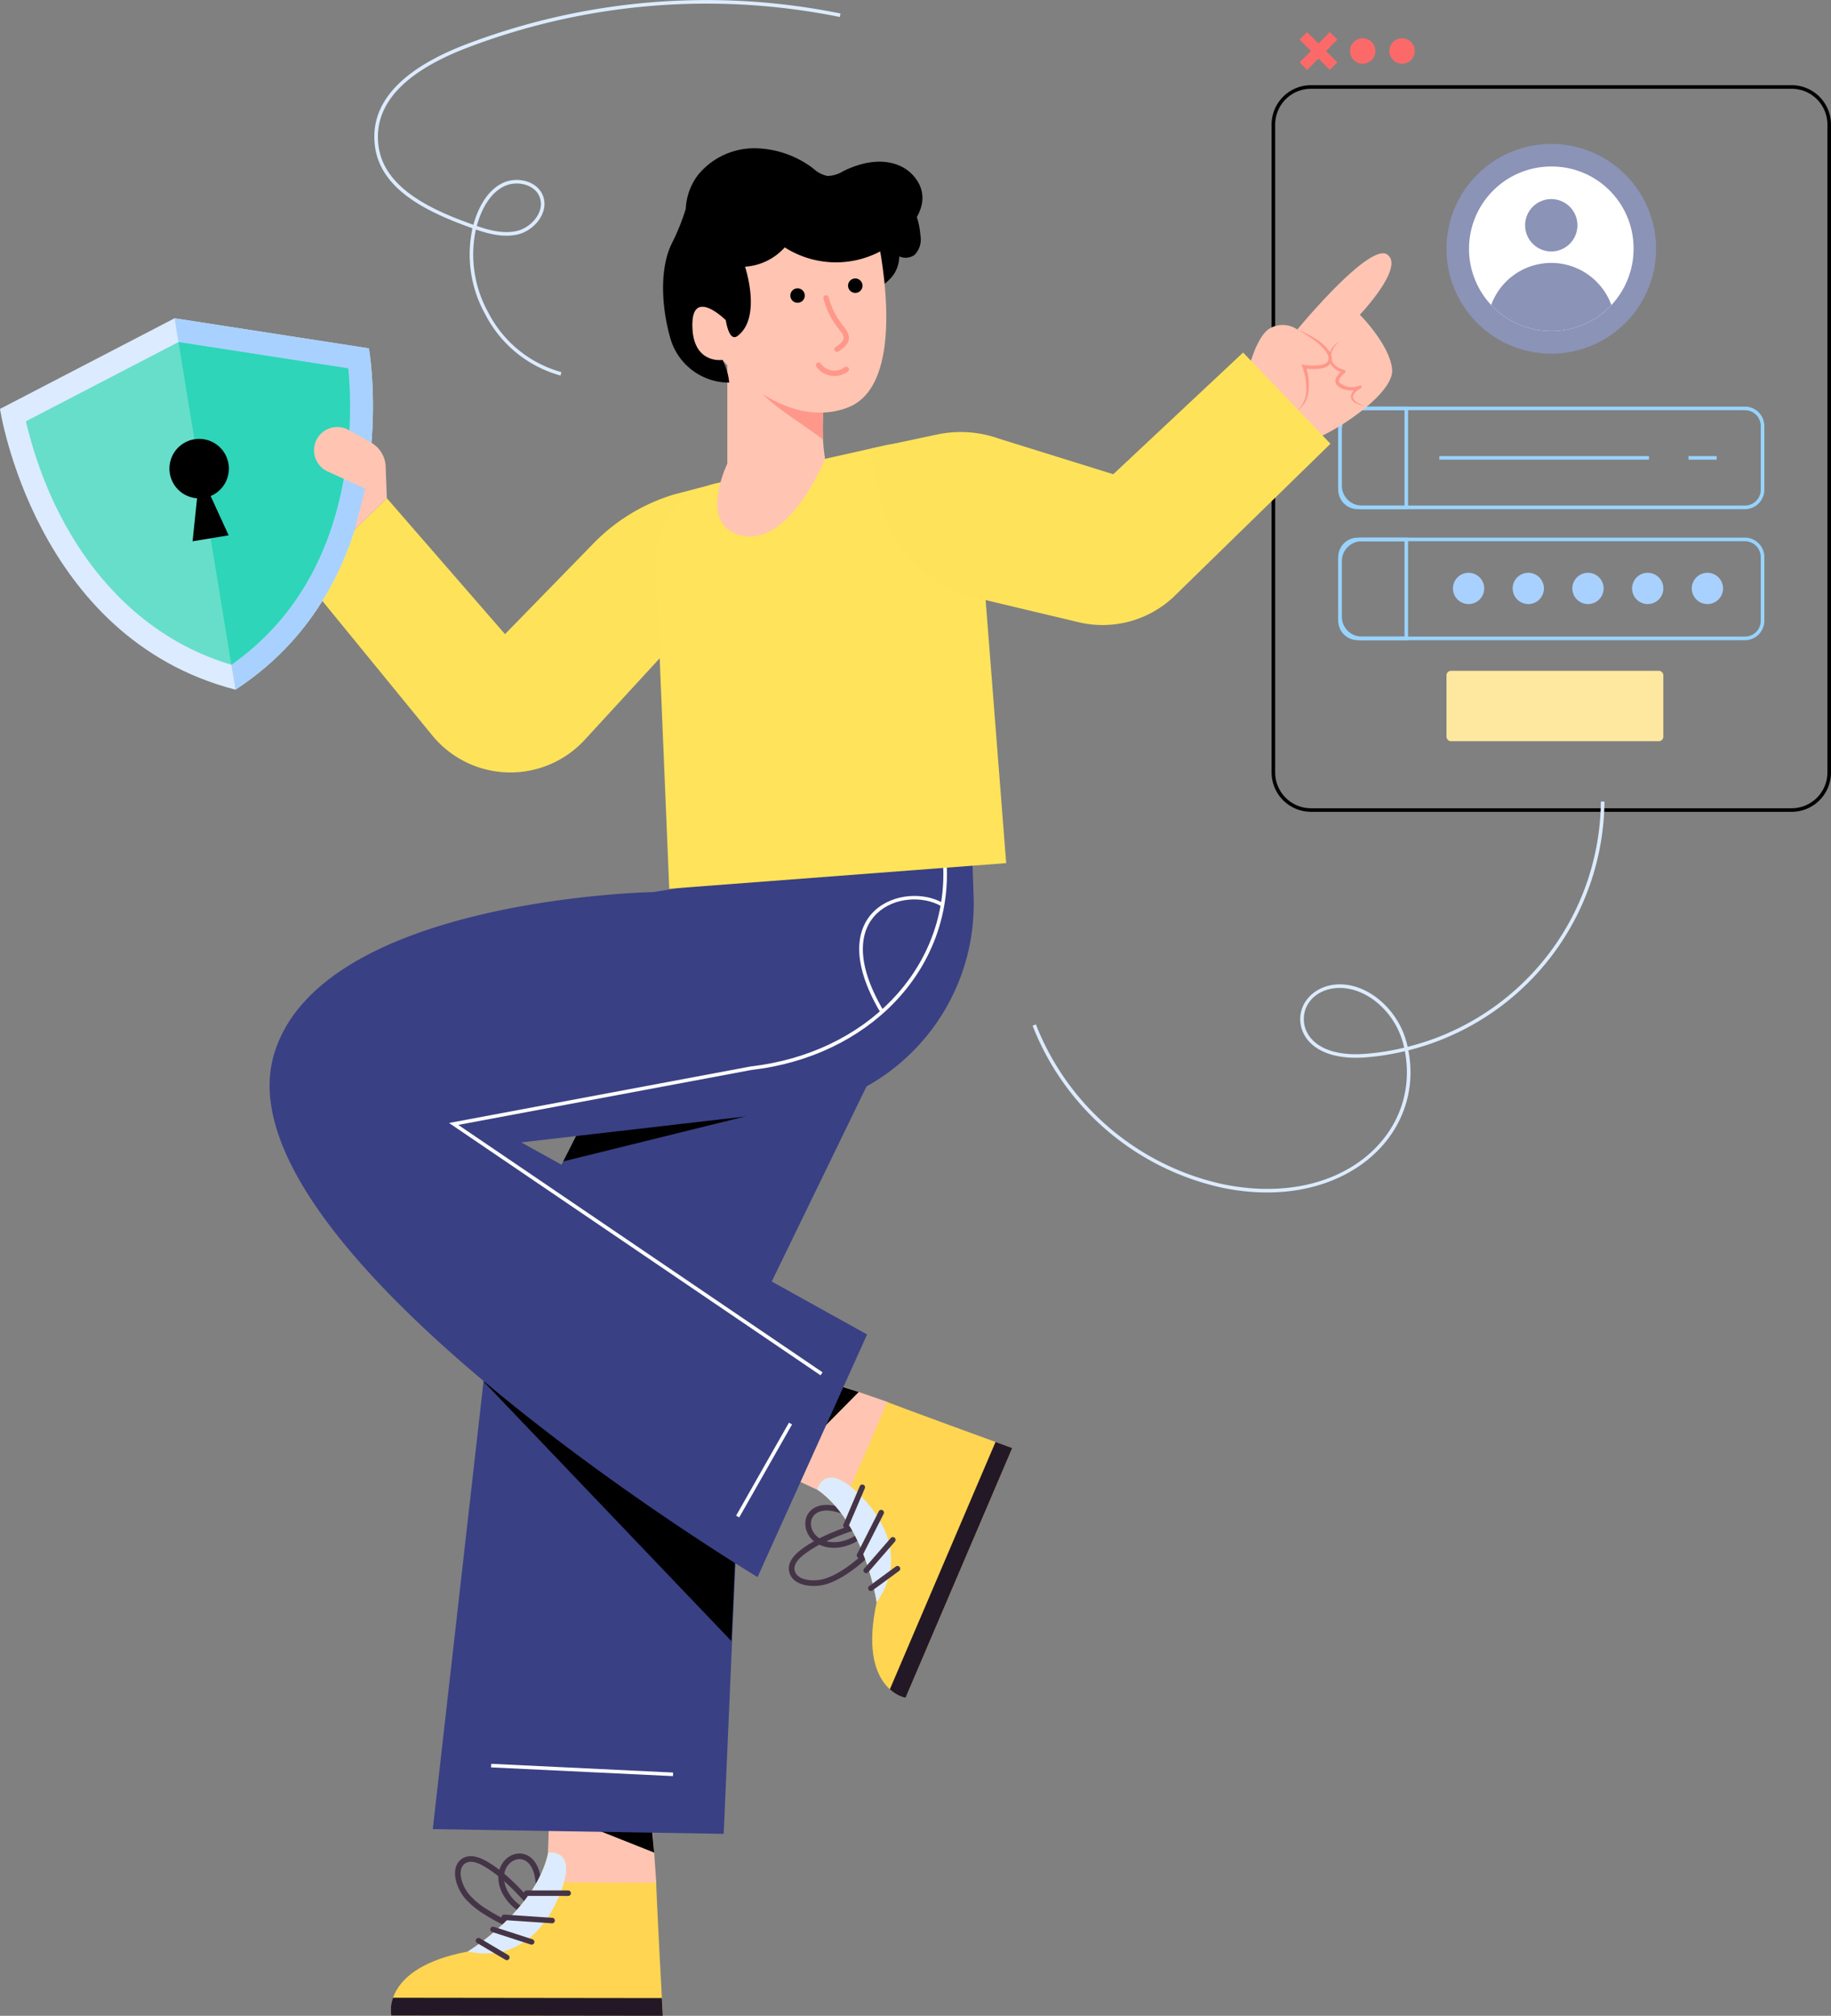 <svg xmlns="http://www.w3.org/2000/svg" xmlns:xlink="http://www.w3.org/1999/xlink" width="328.091" height="361" viewBox="0 0 328.091 361"><rect x="0" y="0" width="328.091" height="361" fill="#808080" stroke="none"/><defs><clipPath id="a"><rect width="328.091" height="361" fill="none"/></clipPath></defs><g clip-path="url(#a)"><path d="M2807.213,311.844H2721.07a7.056,7.056,0,0,1-7.048-7.048V188.767a7.056,7.056,0,0,1,7.048-7.048h86.143a7.057,7.057,0,0,1,7.049,7.048V304.8a7.056,7.056,0,0,1-7.049,7.048M2721.07,182.361a6.413,6.413,0,0,0-6.405,6.406V304.8a6.413,6.413,0,0,0,6.405,6.405h86.143a6.413,6.413,0,0,0,6.406-6.405V188.767a6.413,6.413,0,0,0-6.406-6.406Z" transform="translate(-2486.17 -166.463)"/><rect width="7.674" height="1.916" transform="translate(232.861 11.17) rotate(-45.001)" fill="#fb6a69"/><rect width="1.916" height="7.674" transform="matrix(0.707, -0.707, 0.707, 0.707, 232.861, 7.099)" fill="#fb6a69"/><path d="M2885.985,83.993a2.274,2.274,0,1,1-2.274-2.274,2.274,2.274,0,0,1,2.274,2.274" transform="translate(-2639.53 -74.858)" fill="#fb6a69"/><path d="M2969.969,83.993a2.274,2.274,0,1,1-2.274-2.274,2.274,2.274,0,0,1,2.274,2.274" transform="translate(-2716.463 -74.858)" fill="#fb6a69"/><path d="M3124.868,325.857a18.779,18.779,0,1,1-18.779-18.778,18.779,18.779,0,0,1,18.779,18.778" transform="translate(-2828.12 -281.299)" fill="#8b93b7"/><path d="M3164.88,369.887a14.744,14.744,0,1,1-14.748-14.74,14.667,14.667,0,0,1,14.748,14.74" transform="translate(-2872.165 -325.331)" fill="#fff"/><path d="M3264.537,429.394a4.687,4.687,0,1,1-4.687-4.687,4.687,4.687,0,0,1,4.687,4.687" transform="translate(-2981.882 -389.051)" fill="#8b93b7"/><path d="M3204.247,568.394a14.723,14.723,0,0,1-21.536-.008,11.461,11.461,0,0,1,21.536.008" transform="translate(-2915.511 -513.768)" fill="#8b93b7"/><path d="M2929.176,885.707h-69.4a3.478,3.478,0,0,1-3.475-3.475V870.819a3.478,3.478,0,0,1,3.475-3.475h69.4a3.479,3.479,0,0,1,3.475,3.475v11.414a3.479,3.479,0,0,1-3.475,3.475m-69.4-17.721a2.836,2.836,0,0,0-2.832,2.832v11.414a2.836,2.836,0,0,0,2.832,2.832h69.4a2.835,2.835,0,0,0,2.832-2.832V870.819a2.835,2.835,0,0,0-2.832-2.832Z" transform="translate(-2616.505 -794.527)" fill="#98d3fe"/><path d="M2929.176,1165.25h-69.4a3.478,3.478,0,0,1-3.475-3.475v-11.414a3.478,3.478,0,0,1,3.475-3.475h69.4a3.479,3.479,0,0,1,3.475,3.475v11.414a3.479,3.479,0,0,1-3.475,3.475m-69.4-17.721a2.836,2.836,0,0,0-2.832,2.832v11.414a2.836,2.836,0,0,0,2.832,2.832h69.4a2.835,2.835,0,0,0,2.832-2.832v-11.414a2.835,2.835,0,0,0-2.832-2.832Z" transform="translate(-2616.505 -1050.602)" fill="#98d3fe"/><path d="M2868.815,885.707h-8.3a4.218,4.218,0,0,1-4.213-4.213v-9.937a4.218,4.218,0,0,1,4.213-4.213h8.3Zm-8.3-17.721a3.575,3.575,0,0,0-3.571,3.571v9.937a3.575,3.575,0,0,0,3.571,3.571h7.658V867.986Z" transform="translate(-2616.505 -794.527)" fill="#98d3fe"/><path d="M2868.815,1165.25h-8.3a4.218,4.218,0,0,1-4.213-4.213V1151.1a4.218,4.218,0,0,1,4.213-4.213h8.3Zm-8.3-17.721a3.575,3.575,0,0,0-3.571,3.571v9.937a3.575,3.575,0,0,0,3.571,3.571h7.658v-17.078Z" transform="translate(-2616.505 -1050.602)" fill="#98d3fe"/><rect width="5.048" height="0.643" transform="translate(302.562 81.677)" fill="#98d3fe"/><rect width="37.566" height="0.643" transform="translate(257.91 81.677)" fill="#98d3fe"/><path d="M3106.834,1224.681a2.8,2.8,0,1,1-2.8-2.8,2.8,2.8,0,0,1,2.8,2.8" transform="translate(-2840.882 -1119.303)" fill="#a9d1ff"/><path d="M3234.269,1224.681a2.8,2.8,0,1,1-2.8-2.8,2.8,2.8,0,0,1,2.8,2.8" transform="translate(-2957.618 -1119.303)" fill="#a9d1ff"/><path d="M3361.7,1224.681a2.8,2.8,0,1,1-2.8-2.8,2.8,2.8,0,0,1,2.8,2.8" transform="translate(-3074.354 -1119.303)" fill="#a9d1ff"/><path d="M3489.137,1224.681a2.8,2.8,0,1,1-2.8-2.8,2.8,2.8,0,0,1,2.8,2.8" transform="translate(-3191.089 -1119.303)" fill="#a9d1ff"/><path d="M3616.572,1224.681a2.8,2.8,0,1,1-2.8-2.8,2.8,2.8,0,0,1,2.8,2.8" transform="translate(-3307.825 -1119.303)" fill="#a9d1ff"/><path d="M1188.984,3795.769l-6.255,10.579-9.5,1.6-3.653-17.306.226-7.135.132-4.277s17.218-3.644,17.441-3.588c.137.036.715,7.694,1.139,13.553.264,3.634.468,6.573.468,6.573" transform="translate(-1071.388 -3458.664)" fill="#ffc5b2"/><path d="M1169.689,3835.181l19.018,7.551-.93-10Z" transform="translate(-1071.489 -3510.965)"/><path d="M986.857,3974.2a32.839,32.839,0,0,1-10.368-4.309A14.826,14.826,0,0,1,973,3967c-1.583-1.9-2.571-5.156-.88-6.767,1.352-1.287,3.256-.739,4.873.211,3.376,1.982,5.986,4.878,8.511,7.679l-.753.678c-2.473-2.743-5.03-5.58-8.271-7.483-1.162-.683-2.681-1.284-3.661-.351-1.221,1.163-.318,3.853.959,5.383a13.891,13.891,0,0,0,3.251,2.684,31.823,31.823,0,0,0,10.049,4.176Z" transform="translate(-889.702 -3627.069)" fill="#453447"/><path d="M1068.595,3964.7a8.38,8.38,0,0,1-3.934-3.343c-1.645-2.677-1.156-5.382.481-6.764,2.056-1.738,5.216-1.017,6.014,3.046.307,1.563.335,3.97,1.674,4.918a1.456,1.456,0,0,0,1.191.262l.265.978a2.474,2.474,0,0,1-2.041-.413c-1.735-1.229-1.752-3.864-2.083-5.55-.636-3.241-2.863-3.737-4.365-2.467-1.246,1.052-1.657,3.2-.272,5.459a7.36,7.36,0,0,0,3.456,2.935Z" transform="translate(-974.347 -3621.78)" fill="#453447"/><path d="M883.032,3980.782l-48.646-.058s-1.961-8.478,13.714-11.458c0,0,12.255-7.432,14.4-17.705,0,0,4.382-.742,2.908,4.994-.039.137-.066.229-.072.275-.007.013-.007.026-.013.039s16.662.151,16.538.02,1.17,23.894,1.17,23.894" transform="translate(-764.264 -3619.785)" fill="#ffd552"/><path d="M834.7,4261.478a6.3,6.3,0,0,0-.316,3.176l48.646.058s-.068-1.253-.17-3.176Z" transform="translate(-764.269 -3903.712)" fill="#231826"/><path d="M1015.9,3956.555c-.039.138-.066.229-.072.275-.007.013-.007.026-.013.04s-3.849,15.229-17.225,12.4c0,0,12.255-7.432,14.4-17.705,0,0,4.382-.742,2.908,4.994" transform="translate(-914.757 -3619.785)" fill="#dcebff"/><path d="M1126.094,4033.46l-7.445-.009a.491.491,0,1,1,0-.982l7.445.009a.491.491,0,0,1,0,.982" transform="translate(-1024.286 -3693.929)" fill="#453447"/><path d="M1079.416,4085.589l-8.578-.577a.491.491,0,1,1,.066-.98l8.578.577a.491.491,0,1,1-.066.98" transform="translate(-980.517 -3741.162)" fill="#453447"/><path d="M1053.746,4113.01l-6.913-2.238a.491.491,0,1,1,.3-.935l6.913,2.238a.491.491,0,1,1-.3.935" transform="translate(-958.637 -3764.78)" fill="#453447"/><path d="M1020.744,4137.667l-5.1-3.022a.491.491,0,0,1,.5-.845l5.1,3.021a.492.492,0,0,1-.5.846" transform="translate(-930.158 -3786.69)" fill="#453447"/><path d="M1645.615,2920.138l7.281,9.9-2.251,9.365-17.353-3.423-6.475-3.005-3.883-1.8s3.4-17.268,3.536-17.451c.086-.112,7.359,2.358,12.915,4.264,3.447,1.181,6.231,2.146,6.231,2.146" transform="translate(-1486.682 -2669.107)" fill="#ffc5b2"/><path d="M1661.292,2950.468l14.4-14.537-9.56-3.062Z" transform="translate(-1521.82 -2686.645)"/><path d="M1702.417,3248.511c-2.768,3.83-7.945,8.685-12.053,9.924-2.366.713-5.751.344-6.57-1.843-.654-1.748.6-3.285,2.1-4.4,3.147-2.329,6.834-3.6,10.4-4.82l.329.959c-3.493,1.2-7.105,2.44-10.127,4.676-1.083.8-2.232,1.963-1.758,3.23.591,1.579,3.42,1.8,5.328,1.228,3.789-1.142,8.789-5.761,11.524-9.546Z" transform="translate(-1542.271 -2974.744)" fill="#453447"/><path d="M1729.653,3210.62a8.378,8.378,0,0,1-4.617,2.31c-3.107.465-5.4-1.046-6.035-3.094-.793-2.572,1.108-5.2,5.159-4.338,1.625.344,3.787,1.246,5.181.387a1.454,1.454,0,0,0,.708-.993l1,.14c-.5,3.582-5.852,1.722-7.1,1.457-3.231-.685-4.56,1.169-3.981,3.049.48,1.559,2.3,2.78,4.916,2.39a7.364,7.364,0,0,0,4.055-2.028Z" transform="translate(-1574.524 -2935.829)" fill="#453447"/><path d="M1779.247,2998.391l-19.122,44.73s-8.568-1.519-5.166-17.108c0,0-2.034-14.187-10.643-20.189,0,0,1.036-4.322,5.734-.718.111.09.185.15.225.174.01.011.022.016.031.028s6.67-15.27,6.5-15.207,22.44,8.29,22.44,8.29" transform="translate(-1597.875 -2739.071)" fill="#ffd552"/><path d="M1899.315,3120.18a6.3,6.3,0,0,0,2.8,1.535l19.122-44.731-2.989-1.088Z" transform="translate(-1739.861 -2817.664)" fill="#231826"/><path d="M1750.051,3153.174c.111.09.185.15.225.174.01.011.022.016.031.028s12.5,9.511,4.653,20.706c0,0-2.034-14.187-10.643-20.19,0,0,1.035-4.322,5.734-.718" transform="translate(-1597.875 -2887.139)" fill="#dcebff"/><path d="M1803.753,3166.987l-2.927,6.845a.491.491,0,1,1-.9-.386l2.927-6.846a.491.491,0,0,1,.9.386" transform="translate(-1648.777 -2900.481)" fill="#453447"/><path d="M1833.418,3221.417l-3.893,7.666a.491.491,0,1,1-.876-.445l3.893-7.665a.491.491,0,1,1,.876.444" transform="translate(-1675.079 -2950.315)" fill="#453447"/><path d="M1848.584,3279.6l-4.769,5.482a.491.491,0,0,1-.741-.645l4.769-5.482a.491.491,0,0,1,.741.645" transform="translate(-1688.231 -3003.523)" fill="#453447"/><path d="M1858.328,3341.2l-4.779,3.505a.491.491,0,0,1-.581-.792l4.779-3.506a.491.491,0,0,1,.581.792" transform="translate(-1697.221 -3059.877)" fill="#453447"/><path d="M721.853,1057.881l-21.634,23.527a18.1,18.1,0,0,1-27.334-.794l-22.875-27.972,14.744-14.5,21.174,24.349,15.871-16.268a33.674,33.674,0,0,1,14.539-8.783l5.948-1.554Z" transform="translate(-595.439 -948.924)" fill="#fee35a"/><path d="M1019.176,1755l-39.453,81.171-3.886,89.195-52.127-.842,9.092-80.173a78.653,78.653,0,0,1,8.093-27.231l34.394-67.633,43.888-6.175Z" transform="translate(-846.161 -1596.959)" fill="#394084"/><path d="M1032.006,2946.834l44.416,46.491,1.452-31.682Z" transform="translate(-945.366 -2699.437)"/><path d="M1256.516,2317.6l-54.335,13.415,3.732-7.338Z" transform="translate(-1101.254 -2123.027)"/><path d="M2661.421,562.218s1.521-7.089,4.211-8.469a4.645,4.645,0,0,1,4.819.264s12.919-15.685,16.116-13.424-4.916,10.772-4.916,10.772,5.274,5.252,5.781,9.714c.6,5.253-14.983,14.242-15.627,12.661Z" transform="translate(-2437.985 -495.001)" fill="#ffc5b2"/><path d="M668.445,1844.11l-47.919,5.529,61.969,34.4-19.628,43.446s-96.929-58.233-86.672-93.506c8.159-28.064,67.987-29.169,67.987-29.169l57.063-8.989.34,9.782a37.444,37.444,0,0,1-33.139,38.505" transform="translate(-527.124 -1645.057)" fill="#394084"/><path d="M1024.959,1941.281l-66.567-45.187,54.059-10.124c20.634-2.377,35.132-17.354,34.5-35.617l.642-.022c.648,18.607-14.089,33.862-35.042,36.275l-52.5,9.833,65.277,44.311Z" transform="translate(-877.932 -1694.988)" fill="#fff"/><path d="M1462.143,1021.182l-60.374,4.586-2.432-58.538a13.864,13.864,0,0,1,11.143-14.135l30.253-6.79a13.864,13.864,0,0,1,16.552,12.7Z" transform="translate(-1281.849 -866.61)" fill="#ffe35a"/><path d="M2767.447,702.918a19.1,19.1,0,0,1,3.064,1.524,8.98,8.98,0,0,1,2.629,2.284c.92,1.418.565,2.615-1.018,3.084a9,9,0,0,1-3.52.034l.34-.413a10.455,10.455,0,0,1,.521,4.412,4.846,4.846,0,0,1-2.157,3.723,5.009,5.009,0,0,0,1.742-3.759,11.378,11.378,0,0,0-.682-4.157l-.18-.485.52.072a9.092,9.092,0,0,0,3.25-.036c1.192-.3,1.354-1.145.717-2.173a9,9,0,0,0-2.36-2.291,29.423,29.423,0,0,0-2.866-1.819" transform="translate(-2534.982 -643.906)" fill="#ff988b"/><path d="M2838.387,728.013c-1.949,1.541-2.494,4.177.814,5.137a.3.3,0,0,1,.1.516l-.011.009c-.483.386-1.3,1.19-.971,1.709a3.365,3.365,0,0,0,3.568.572l.022-.01a.271.271,0,0,1,.241.485c-.64.354-1.615,1.095-1.365,1.785s1.406,1.134,2.1,1.4c-.84-.155-2.055-.495-2.419-1.269-.411-.88.6-1.854,1.414-2.383l.263.475c-1.791.878-3.879.1-4.374-.726-.551-.869.357-1.9,1.179-2.516l.091.524c-3.785-1.285-2.921-4.494-.655-5.7" transform="translate(-2598.315 -666.894)" fill="#ff988b"/><path d="M1837.48,1931.771c-10.6-18.181,4.43-23.432,11.395-19.35l-.325.555c-6.557-3.845-20.693,1.018-10.515,18.471Z" transform="translate(-1679.852 -1750.672)" fill="#fff"/><rect width="19.159" height="0.642" transform="matrix(0.494, -0.869, 0.869, 0.494, 131.902, 271.427)" fill="#fff"/><rect width="0.642" height="32.633" transform="translate(87.989 316.51) rotate(-87.252)" fill="#fff"/><path d="M1940.231,768.352l-28.14,27.453a18.58,18.58,0,0,1-17.006,4.5l-18.285-4.356a22.852,22.852,0,0,1-17.1-17.694l-1.9-9.023,11.989-2.548a20.478,20.478,0,0,1,11.1.771l20.424,6.354,23.264-21.793Z" transform="translate(-1701.832 -688.88)" fill="#fee35a"/><path d="M3125.345,1443.516h-37.21a.823.823,0,0,1-.824-.823v-10.957a.823.823,0,0,1,.824-.823h37.21a.823.823,0,0,1,.823.823v10.957a.823.823,0,0,1-.823.823" transform="translate(-2828.12 -1310.782)" fill="#fee8a0"/><path d="M1686.088,405.79a39.421,39.421,0,0,0,5.872,3.81,13.076,13.076,0,0,0,6.759,1.49,7.938,7.938,0,0,0,5.943-3.251,5.971,5.971,0,0,0,1.009-3.251,2.774,2.774,0,0,0,2.737-.27,3.954,3.954,0,0,0,1.06-3.45,14.435,14.435,0,0,0-4.375-9.329Z" transform="translate(-1544.535 -358.669)"/><path d="M1550.424,768.429a42.218,42.218,0,0,0-.546,9.1v.006a30.391,30.391,0,0,0,.373,3.431s-6.136,15.285-14.616,13.8-2.9-12.946-2.9-12.946V762.833l18.3,2.673s-.3,1.118-.61,2.923" transform="translate(-1402.404 -698.791)" fill="#ffc5b2"/><path d="M1633.114,797.8a42.226,42.226,0,0,0-.546,9.1c-2.923-2.339-8.159-5.41-10.761-8.121-3.649-3.8,10.331-3.881,10.331-3.881l.976,1.157Z" transform="translate(-1485.093 -728.163)" fill="#ff988b"/><path d="M1505.434,472.847c-11.61,4.328-22.391-8.544-22.391-8.544s-5.365.834-5.416-6.2c-.042-6.922,6-.942,6-.942s-3.2-17.477,5.492-20.09,21.5,4.351,21.5,4.351.045.178.113.5c.806,3.734,5.362,26.941-5.3,30.917" transform="translate(-1353.574 -399.84)" fill="#ffc5b2"/><path d="M1428.618,349.762c-1.519,1.115-2.076-2.86-2.076-2.86s-6.039-5.98-6,.942c.051,7.031,5.416,6.2,5.416,6.2a10.951,10.951,0,0,1,1.2,4.053,10.962,10.962,0,0,1-10.559-7.969c-1.733-6.153-1.793-12.732.237-16.88a40.236,40.236,0,0,0,2.536-6.256,10.8,10.8,0,0,1,2.261-6.166,13.045,13.045,0,0,1,10.012-4.7,17.661,17.661,0,0,1,10.619,3.664,5.4,5.4,0,0,0,2.446,1.294,5.313,5.313,0,0,0,2.842-.838c3.042-1.494,6.581-2.367,9.823-1.126a7.164,7.164,0,0,1,3.257,2.507c2.172,3.037.915,6.04-.879,8.346a17.059,17.059,0,0,1-22.341,4.094c-.1-.062-.2-.126-.3-.193l0,0a10.444,10.444,0,0,1-7.117,3.463c1.243,4.048,1.958,9.979-1.38,12.429" transform="translate(-1296.492 -289.577)"/><path d="M1686.875,616.444a1.293,1.293,0,1,0,1.2-1.378,1.293,1.293,0,0,0-1.2,1.378" transform="translate(-1545.253 -563.427)"/><path d="M1810.049,595.4a1.293,1.293,0,1,0,1.2-1.378,1.293,1.293,0,0,0-1.2,1.378" transform="translate(-1658.086 -544.15)"/><path d="M1759.449,639.678a.48.48,0,0,1,.14-.665,5.218,5.218,0,0,0,1.013-.777c.785-.854.34-1.491-.345-2.324a14.415,14.415,0,0,1-2.835-5.566.482.482,0,1,1,.935-.236A13.707,13.707,0,0,0,1761,635.3c1,1.222,1.448,2.351.309,3.589a5.986,5.986,0,0,1-1.193.93.485.485,0,0,1-.669-.141" transform="translate(-1609.866 -576.876)" fill="#ff988b"/><path d="M1741.664,774.087a.482.482,0,1,1,.784-.56,3.007,3.007,0,0,0,4.27.634.482.482,0,0,1,.587.764,3.966,3.966,0,0,1-5.641-.838" transform="translate(-1595.363 -708.402)" fill="#ff988b"/><path d="M42.187,745.409C6.162,736.116,0,695.132,0,695.132L31.276,678.9l34.823,5.39s7.256,40.805-23.912,61.122" transform="translate(0 -621.902)" fill="#dcebff"/><path d="M383.489,745.417l-10.911-66.508,34.819,5.386s7.261,40.8-23.908,61.123" transform="translate(-341.299 -621.911)" fill="#a9d1ff"/><path d="M92.136,787.484c-19.829-5.892-32.146-23.768-36.81-43.594l27.331-14.186,30.431,4.71a75.076,75.076,0,0,1-.671,18.944c-2.5,14.925-9.315,26.4-20.281,34.125" transform="translate(-50.681 -668.444)" fill="#67deca"/><path d="M411.333,734.4a75.037,75.037,0,0,1-.666,18.941c-2.5,14.928-9.314,26.4-20.278,34.13l-9.48-57.783Z" transform="translate(-348.93 -668.428)" fill="#2ed5b8"/><path d="M369.2,946.574l3.227,7.036-6.463,1.06.8-7.7a5.324,5.324,0,1,1,2.435-.4" transform="translate(-331.455 -857.738)"/><path d="M683.269,923.659l-.21-5.678a5.121,5.121,0,0,0-2.607-4.274l-4.018-2.26a4.168,4.168,0,1,0-3.77,7.426l6.732,3.065-1.873,7.37Z" transform="translate(-613.954 -834.437)" fill="#ffc5b2"/><path d="M832.371,67.257a21.621,21.621,0,0,1-13.479-10.942,22.012,22.012,0,0,1-2.3-15.433c-7.545-2.683-16.342-6.642-17.457-14.552-1.31-9.293,7.334-14.919,16.077-18.3a121,121,0,0,1,67.33-5.615l-.129.629a120.368,120.368,0,0,0-66.969,5.585c-8.407,3.256-16.937,8.649-15.673,17.617,1.071,7.6,9.752,11.439,16.98,14.016.818-2.995,2.45-6.142,5.251-7.485,2.525-1.212,6.112-.411,7.19,2.209,1.207,2.938-1.418,6.279-4.493,7-2.561.6-5.2-.1-7.5-.885a21.374,21.374,0,0,0,2.25,14.914,20.974,20.974,0,0,0,13.069,10.623ZM817.364,40.47c2.228.766,4.784,1.451,7.193.885,2.683-.628,5.1-3.564,4.045-6.129-.928-2.262-4.112-2.93-6.318-1.874-2.627,1.26-4.155,4.292-4.921,7.118" transform="translate(-731.929 0)" fill="#dcebff"/><path d="M2237.64,1778.873a47.323,47.323,0,0,1-33.752-28.97l.6-.227a46.666,46.666,0,0,0,33.284,28.568c21.224,4.49,35.7-8.717,32.825-23.777a45.351,45.351,0,0,1-6.828,1.1c-8.292.682-11.768-3-11.914-6.606-.214-5.29,6.714-9.039,13.427-4.27a14.908,14.908,0,0,1,5.807,9,45.716,45.716,0,0,0,34.631-43.923l.642.006a46.359,46.359,0,0,1-35.14,44.546c3.013,15.624-12.087,29.1-33.583,24.559m14.858-29.942c.13,3.233,3.291,6.648,11.219,5.993a44.821,44.821,0,0,0,6.749-1.084,14.28,14.28,0,0,0-5.555-8.629c-6.122-4.345-12.616-1.261-12.413,3.72" transform="translate(-2018.864 -1566.221)" fill="#dcebff"/></g></svg>